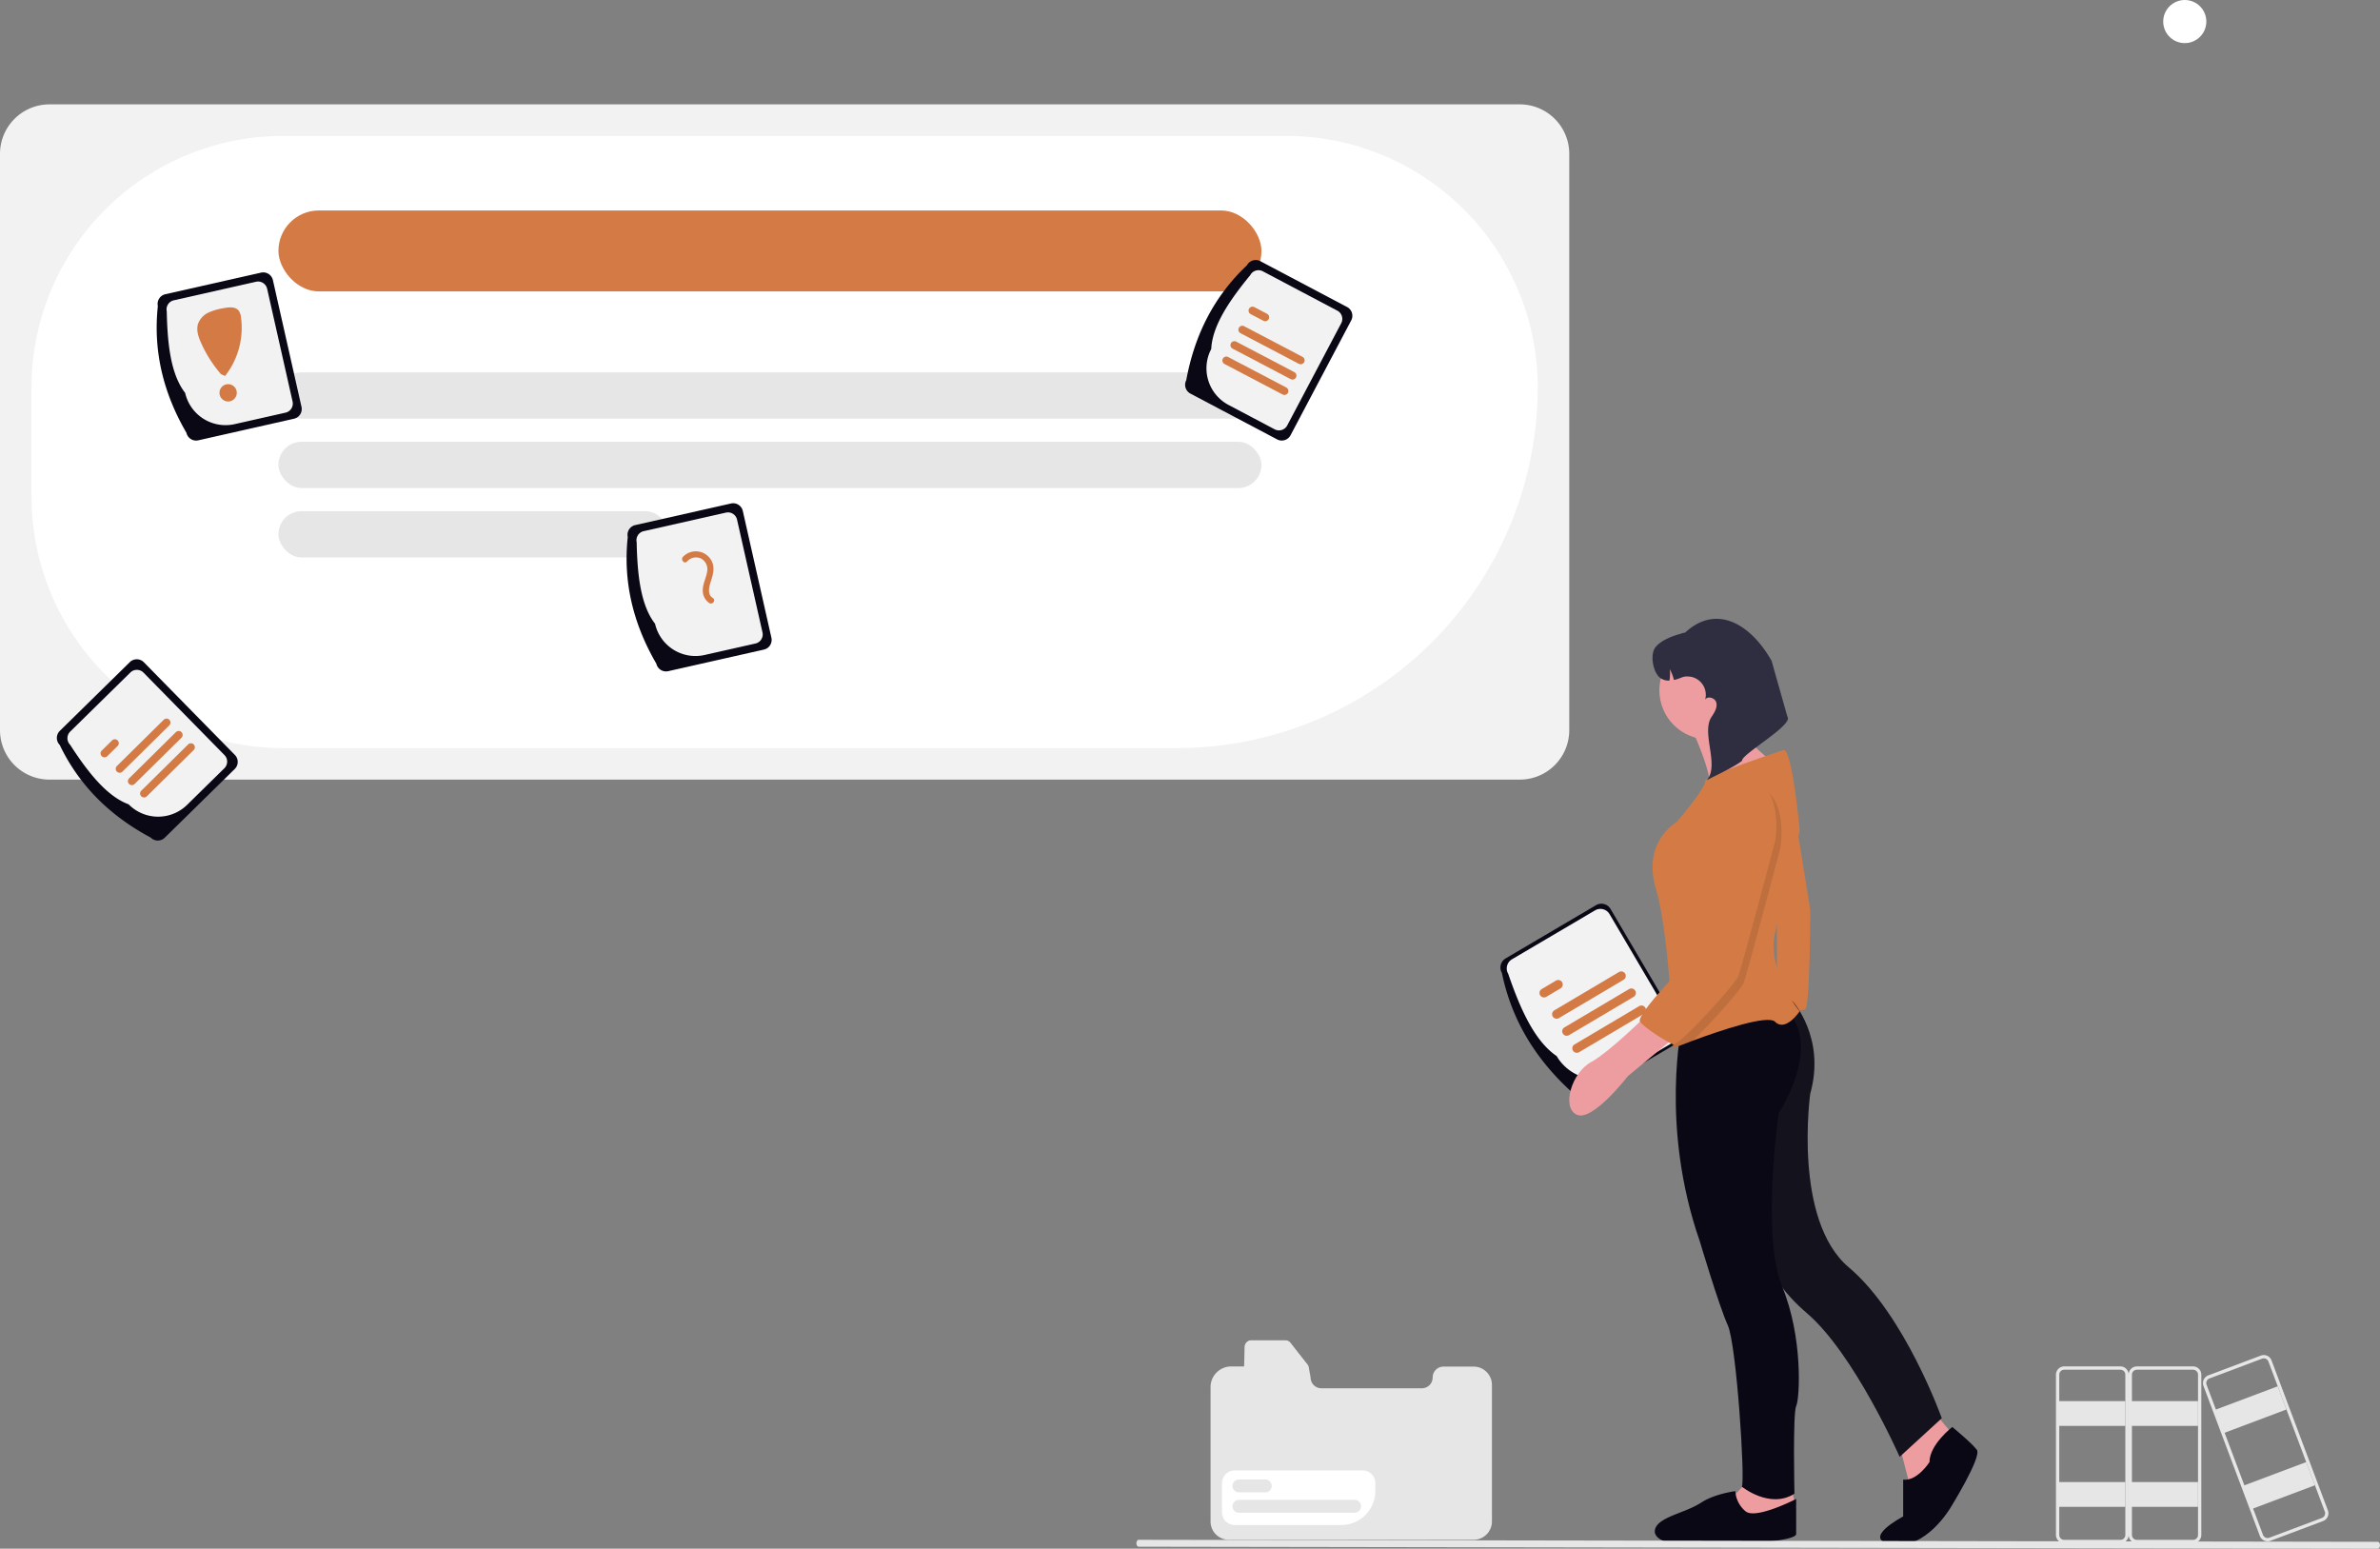 <svg xmlns="http://www.w3.org/2000/svg" width="800" height="520.537" viewBox="0 0 800 520.537" xmlns:xlink="http://www.w3.org/1999/xlink" role="img" artist="Katerina Limpitsouni" source="https://undraw.co/"><rect x="0" y="0" width="800" height="520.537" fill="#808080" stroke="none"/><g transform="translate(-560 -259)"><g transform="translate(1061.493 559.17)"><path d="M15.771,60.505C6.023,47.539.389,33.039.2,16.508a3.567,3.567,0,0,1,2.17-4.547L35.6.2a3.567,3.567,0,0,1,4.547,2.17l15.567,44a3.567,3.567,0,0,1-2.17,4.547L20.319,62.676A3.567,3.567,0,0,1,15.771,60.505Z" transform="translate(0 10.67) rotate(-11)" fill="#090814"/><path d="M10.907,45.811C4.637,39.472,1.953,28.165.2,15.563a3.572,3.572,0,0,1,2.174-4.554L32.915.2A3.572,3.572,0,0,1,37.47,2.378L52.284,44.246A3.572,3.572,0,0,1,50.11,48.8L31.192,55.493A15.912,15.912,0,0,1,10.907,45.811Z" transform="translate(2.303 11.903) rotate(-11)" fill="#f2f2f2"/><path d="M25.813,2.943,2.025,11.434A1.515,1.515,0,0,1,1.006,8.58L24.794.089a1.515,1.515,0,1,1,1.019,2.855Z" transform="translate(18.342 31.186) rotate(-11)" fill="#d47b45"/><path d="M7.259,2.943,2.025,4.811A1.515,1.515,0,0,1,1.006,1.957L6.24.089A1.515,1.515,0,1,1,7.259,2.943Z" transform="translate(15.37 30.537) rotate(-11)" fill="#d47b45"/><path d="M25.813,2.943,2.025,11.434A1.515,1.515,0,0,1,1.006,8.58L24.794.089a1.515,1.515,0,0,1,1.019,2.855Z" transform="translate(25.134 42.65) rotate(-11)" fill="#d47b45"/><path d="M25.813,2.943,2.025,11.434A1.515,1.515,0,1,1,1.006,8.58L24.794.089a1.515,1.515,0,0,1,1.019,2.855Z" transform="translate(21.738 36.918) rotate(-11)" fill="#d47b45"/></g><path d="M802.806,376.12l5.9,36.554s0,33.016-1.769,33.606-9.433,0-9.433,0V409.136l2.359-32.426Z" transform="translate(359.772 152.036)" fill="#d47b45"/><circle cx="7.246" cy="7.246" r="7.246" transform="translate(1287.132 259)" fill="#fff"/><path d="M748.5,330.134s7.37,15.624,6.191,20.34a12.912,12.912,0,0,0,.884,8.552l13.56-.59,12.676-12.086s-19.16-13.266-17.979-19.751S748.5,330.134,748.5,330.134Z" transform="translate(379.884 173.257)" fill="#ed9da0"/><path d="M706,632.792l4.716,18.277,7.075-5.306,6.485-14.739L716.023,621Z" transform="translate(491.954 109.969)" fill="#ed9da0"/><path d="M880.62,733.12s-7.664,5.9-7.664,11.792c0,0-4.127,6.485-8.844,5.9v12.382s-14.739,7.664-3.538,9.433S880.03,760.24,880.03,760.24s10.613-17.1,8.844-19.456S880.62,733.12,880.62,733.12Z" transform="translate(335.61 5.514)" fill="#090814"/><path d="M795.376,490.281s11.247,12.22,5.939,31.086c0,0-5.9,42.449,12.971,58.367s31.247,50.7,31.247,50.7l-14.15,12.971s-15.328-34.785-31.247-48.345-17.688-28.889-17.688-28.889V512.528L779.5,490.12Z" transform="translate(367.16 105.247)" fill="#090814"/><path d="M795.376,490.281s11.247,12.22,5.939,31.086c0,0-5.9,42.449,12.971,58.367s31.247,50.7,31.247,50.7l-14.15,12.971s-15.328-34.785-31.247-48.345-17.688-28.889-17.688-28.889V512.528L779.5,490.12Z" transform="translate(367.16 105.247)" fill="#6f6f6f" opacity="0.1"/><path d="M616.9,664l-5.9,6.485,2.359,5.306,7.075,2.359,12.382-4.716-1.769-7.075Z" transform="translate(530.943 92.321)" fill="#ed9da0"/><path d="M775.416,772.307s-13.642,7.075-17.052,4.128a9.565,9.565,0,0,1-3.4-6.732s-6.83.837-11.378,3.783-10.145,3.97-13.644,6.485-3.41,7.075,7.386,7.664,38.083-.59,38.083-3.538Z" transform="translate(388.34 -9.501)" fill="#090814"/><path d="M742,500.658s-7.664,34.2,5.9,73.109c0,0,6.485,21.815,9.433,28.3s5.9,52.472,4.717,54.241c0,0,9.433,7.664,17.688,2.359,0,0-.59-27.121.59-29.479s2.359-22.992-4.716-40.091-1.179-58.367-1.179-58.367,14.15-21.225,3.538-33.608Z" transform="translate(383.438 102.373)" fill="#090814"/><circle cx="16.508" cy="16.508" r="16.508" transform="translate(1117.772 474.506)" fill="#ed9da0"/><path d="M776.068,434.967s-4.716,7.075-8.254,3.538c-2.494-2.494-18.46,2.924-27.671,6.338-3.856,1.427-6.527,2.505-6.527,2.505s-.254-8.171-1-18.519c-.861-11.874-2.37-26.629-4.893-35.133-4.716-15.919,7.075-22.4,7.075-22.4s10.023-11.791,9.436-13.56,26.532-10.613,26.532-10.613c2.948.59,5.306,27.121,5.306,27.121s-5.306,21.225-8.254,34.2S776.068,434.967,776.068,434.967Z" transform="translate(388.868 163.939)" fill="#d47b45"/><path d="M705.879,497.12s-12.971,12.971-19.456,16.508-10.023,15.328-4.717,17.688,17.1-12.971,17.1-12.971l17.1-14.15Z" transform="translate(408.355 102.373)" fill="#ed9da0"/><path d="M773.766,387.934s-11.2,42.45-12.378,45.4c-.849,2.117-10.836,13.378-17.056,19.31-3.856,1.426-6.527,2.5-6.527,2.5s-.254-8.171-1-18.519c4.8-5.326,9.843-10.367,9.843-10.367s5.306-32.426,4.716-44.8,11.792-15.328,11.792-15.328C777.3,367.888,773.766,387.934,773.766,387.934Z" transform="translate(384.684 156.14)" opacity="0.1"/><path d="M754.208,362.12s-12.382,2.948-11.792,15.328-4.716,44.8-4.716,44.8-20.046,20.046-18.277,22.4,9.346,7,11.159,7.624,20.678-20.007,21.857-22.954,12.382-45.4,12.382-45.4S768.358,363.889,754.208,362.12Z" transform="translate(391.863 157.781)" fill="#d47b45"/><g transform="translate(966.908 709.491)"><path d="M884.322,620.664H874.2a3.645,3.645,0,0,0-3.645,3.645h0a3.645,3.645,0,0,1-3.645,3.645H833.164a3.645,3.645,0,0,1-3.645-3.645l-.667-3.695.043.05-.043-.05-6.117-7.8a2.122,2.122,0,0,0-1.7-.826H809.564a2.163,2.163,0,0,0-2.16,2.16l-.237,6.464H802.83a6.936,6.936,0,0,0-6.936,6.936v45.176a6.155,6.155,0,0,0,6.155,6.155h82.274a6.161,6.161,0,0,0,6.154-6.155V626.818a6.154,6.154,0,0,0-6.154-6.154Z" transform="translate(-795.893 -611.823)" fill="#e6e6e6"/><path d="M829.189,620.443H807.737v-6.464a2.163,2.163,0,0,1,2.16-2.16h11.472a2.123,2.123,0,0,1,1.7.826Z" transform="translate(-796.227 -611.818)" fill="#e6e6e6"/><path d="M839.951,675.172H804.132a4.282,4.282,0,0,1-4.277-4.277v-9.8a4.282,4.282,0,0,1,4.277-4.277h42.992A4.281,4.281,0,0,1,851.4,661.1v2.624a11.462,11.462,0,0,1-11.449,11.449Z" transform="translate(-796.005 -613.085)" fill="#fff"/><path d="M814.546,664.3h-8.841a2.169,2.169,0,1,1,0-4.337h8.841a2.169,2.169,0,0,1,0,4.337Z" transform="translate(-796.109 -613.173)" fill="#e6e6e6"/><path d="M844.573,671.338H805.705a2.169,2.169,0,1,1,0-4.337h38.867a2.169,2.169,0,0,1,0,4.337Z" transform="translate(-796.109 -613.371)" fill="#e6e6e6"/></g><path d="M723.305,341.54a4.781,4.781,0,0,0,2.965.792,12.052,12.052,0,0,0,.115-3.823,14.688,14.688,0,0,1,1.4,3.627c2.928-.639,2.8-1.51,5.814-1.054a6.172,6.172,0,0,1,4.662,7.731c.639-1.4,3.294-.763,3.742.838.467,1.685-.561,3.388-1.545,4.834-3.513,5.169,2.319,15.589-1.194,20.758l-.489.584c3.072-1.6,9.232-4.387,11.93-6.558-.462-2.042,17.424-12.062,15.225-14.785L760.611,335.7c-7.032-12.39-18.473-19.192-28.981-9.571-.275.257-.9.086-1.174.356-3.019.782-6.883,2.2-8.855,4.612S720.725,339.8,723.305,341.54Z" transform="translate(394.882 145.415)" fill="#2f2e41"/><path d="M720.178,680.742l-416.522-.673c-.413,0-.748-.518-.748-1.157s.335-1.157.748-1.157l416.522.673c.413,0,.748.518.748,1.157s-.335,1.157-.748,1.157Z" transform="translate(639.074 98.796)" fill="#e6e6e6"/><g transform="translate(560 294.08)"><path d="M742.834,446.13H248.572a16.63,16.63,0,0,1-16.611-16.611V235.783a16.63,16.63,0,0,1,16.611-16.611H742.834a16.63,16.63,0,0,1,16.611,16.611V429.519a16.63,16.63,0,0,1-16.611,16.611Z" transform="translate(-231.961 -219.172)" fill="#f2f2f2"/><path d="M627.867,435.843H327.335a84.566,84.566,0,0,1-84.471-84.471V314.553a84.567,84.567,0,0,1,84.471-84.471H664.687a84.566,84.566,0,0,1,84.471,84.471,121.427,121.427,0,0,1-121.29,121.29Z" transform="translate(-232.268 -219.478)" fill="#fff"/><rect width="330.434" height="27.212" rx="13.606" transform="translate(93.588 35.656)" fill="#d47b45"/><g transform="translate(19.114 186.513)"><path d="M735.723,471.562c-13.394-7.142-23.905-17.21-30.6-31.156a3.337,3.337,0,0,1,.043-4.714l23.53-23.108a3.337,3.337,0,0,1,4.714.043l30.6,31.156a3.337,3.337,0,0,1-.043,4.714L740.437,471.6a3.338,3.338,0,0,1-4.714-.043Z" transform="translate(-704.171 -411.63)" fill="#090814"/><path d="M728.389,460.482c-7.316-2.709-13.625-10.683-19.671-20.03a3.125,3.125,0,0,1,.04-4.415l20.222-19.86a3.126,3.126,0,0,1,4.415.04l27.228,27.725a3.126,3.126,0,0,1-.04,4.415l-12.527,12.3A13.923,13.923,0,0,1,728.389,460.482Z" transform="translate(-704.274 -411.733)" fill="#f2f2f2"/><path d="M742.528,434.427,726.8,449.956a1.326,1.326,0,1,1-1.863-1.887l15.725-15.529a1.326,1.326,0,1,1,1.863,1.887Z" transform="translate(-704.744 -412.208)" fill="#d47b45"/><path d="M725.005,441.566l-3.459,3.416a1.326,1.326,0,0,1-1.864-1.887l3.459-3.416a1.326,1.326,0,1,1,1.863,1.887Z" transform="translate(-704.596 -412.408)" fill="#d47b45"/><path d="M750.958,442.963l-15.725,15.529a1.326,1.326,0,1,1-1.863-1.887l15.725-15.529a1.326,1.326,0,1,1,1.863,1.887Z" transform="translate(-704.981 -412.448)" fill="#d47b45"/><path d="M746.743,438.695l-15.725,15.529a1.326,1.326,0,1,1-1.863-1.887l15.725-15.529a1.326,1.326,0,1,1,1.864,1.887Z" transform="translate(-704.863 -412.328)" fill="#d47b45"/></g><rect width="330.434" height="15.55" rx="7.775" transform="translate(93.588 90.08)" fill="#e6e6e6"/><rect width="330.434" height="15.55" rx="7.775" transform="translate(93.588 113.405)" fill="#e6e6e6"/><rect width="131.202" height="15.55" rx="7.775" transform="translate(93.588 136.73)" fill="#e6e6e6"/><g transform="translate(398.356 52.317)"><path d="M632.906,299.143c2.74-14.93,9.143-28,20.4-38.611a3.337,3.337,0,0,1,4.5-1.39l29.16,15.406a3.337,3.337,0,0,1,1.39,4.5l-20.4,38.611a3.337,3.337,0,0,1-4.5,1.39L634.3,303.648a3.338,3.338,0,0,1-1.39-4.5Z" transform="translate(-632.521 -258.756)" fill="#090814"/><path d="M641.512,288.762c.361-7.793,6.044-16.225,13.115-24.823a3.126,3.126,0,0,1,4.219-1.3l25.06,13.24a3.126,3.126,0,0,1,1.3,4.219l-18.153,34.359a3.126,3.126,0,0,1-4.219,1.3l-15.524-8.2a13.923,13.923,0,0,1-5.8-18.793Z" transform="translate(-632.728 -258.855)" fill="#f2f2f2"/><path d="M671.251,294.275l-19.569-10.27a1.326,1.326,0,1,1,1.232-2.348l19.569,10.27a1.326,1.326,0,1,1-1.232,2.348Z" transform="translate(-633.04 -259.396)" fill="#d47b45"/><path d="M659.464,279.639l-4.305-2.259a1.326,1.326,0,0,1,1.232-2.348l4.305,2.259a1.326,1.326,0,0,1-1.232,2.348Z" transform="translate(-633.138 -259.21)" fill="#d47b45"/><path d="M665.676,304.9l-19.569-10.27a1.326,1.326,0,0,1,1.232-2.348l19.569,10.27a1.326,1.326,0,0,1-1.232,2.348Z" transform="translate(-632.883 -259.695)" fill="#d47b45"/><path d="M668.464,299.586l-19.569-10.27a1.326,1.326,0,0,1,1.232-2.348l19.569,10.27a1.326,1.326,0,0,1-1.232,2.348Z" transform="translate(-632.961 -259.546)" fill="#d47b45"/></g><g transform="translate(52.666 56.477)"><path d="M291.447,323.77c-7.627-13.123-11.263-27.218-9.61-42.6a3.338,3.338,0,0,1,2.518-3.986l32.171-7.258a3.337,3.337,0,0,1,3.986,2.518l9.61,42.6a3.338,3.338,0,0,1-2.518,3.986l-32.171,7.258a3.337,3.337,0,0,1-3.986-2.518Z" transform="translate(-281.444 -269.847)" fill="#090814"/><path d="M291.108,310.435c-4.794-6.155-5.959-16.256-6.178-27.386a3.126,3.126,0,0,1,2.358-3.733l27.648-6.238a3.126,3.126,0,0,1,3.733,2.358l8.552,37.906a3.126,3.126,0,0,1-2.359,3.733l-17.128,3.864a13.923,13.923,0,0,1-16.627-10.505Z" transform="translate(-281.54 -269.935)" fill="#f2f2f2"/><circle cx="2.916" cy="2.916" r="2.916" transform="translate(21.101 37.558)" fill="#d47b45"/><path d="M309.342,282.97c-1.122-1.316-3.175-1.107-4.874-.783a20.077,20.077,0,0,0-5.123,1.459,6.762,6.762,0,0,0-3.585,3.768c-.679,2.081.06,4.342.947,6.343a42.8,42.8,0,0,0,6.722,10.614l1.39.644a26.251,26.251,0,0,0,5.372-19.67,4.537,4.537,0,0,0-.849-2.375Z" transform="translate(-281.84 -270.187)" fill="#d47b45"/></g><g transform="translate(210.619 134.072)"><path d="M480.654,416.992c-7.627-13.123-11.263-27.218-9.61-42.6a3.337,3.337,0,0,1,2.518-3.986l32.171-7.258a3.337,3.337,0,0,1,3.986,2.518l9.61,42.6a3.338,3.338,0,0,1-2.518,3.986L484.64,419.51a3.338,3.338,0,0,1-3.986-2.518Z" transform="translate(-470.652 -363.069)" fill="#090814"/><path d="M480.315,403.658c-4.794-6.155-5.959-16.256-6.178-27.386a3.126,3.126,0,0,1,2.358-3.733l27.648-6.238a3.126,3.126,0,0,1,3.733,2.358l8.552,37.906a3.126,3.126,0,0,1-2.359,3.733l-17.127,3.864a13.923,13.923,0,0,1-16.627-10.505Z" transform="translate(-470.748 -363.158)" fill="#f2f2f2"/><path d="M491.514,383.113a3.984,3.984,0,0,1,4.661-1.016,4.091,4.091,0,0,1,2.086,4.448c-.3,2-1.35,3.83-1.446,5.883a5.056,5.056,0,0,0,2.178,4.652c1.142.694,2.317-1.023,1.17-1.72-1.888-1.147-1.253-3.667-.706-5.386.684-2.146,1.4-4.335.55-6.546a5.974,5.974,0,0,0-9.862-1.882c-.9.971.456,2.551,1.368,1.568Z" transform="translate(-471.192 -363.536)" fill="#d47b45"/></g></g><g transform="translate(1251.078 714.449)"><rect width="22.766" height="8.329" transform="translate(0.556 15.482)" fill="#e6e6e6"/><rect width="22.766" height="8.329" transform="translate(0.556 42.69)" fill="#e6e6e6"/><path d="M283.822,463.413H264.943a2.78,2.78,0,0,1-2.776-2.776V406.776A2.78,2.78,0,0,1,264.943,404h18.879a2.779,2.779,0,0,1,2.776,2.776v53.861A2.779,2.779,0,0,1,283.822,463.413Zm-18.879-58.3a1.668,1.668,0,0,0-1.666,1.666v53.861a1.668,1.668,0,0,0,1.666,1.666h18.879a1.668,1.668,0,0,0,1.666-1.666V406.776a1.668,1.668,0,0,0-1.666-1.666Z" transform="translate(-262.167 -400.179)" fill="#e6e6e6"/><rect width="22.766" height="8.329" transform="translate(24.987 15.482)" fill="#e6e6e6"/><rect width="22.766" height="8.329" transform="translate(24.987 42.69)" fill="#e6e6e6"/><path d="M346.822,463.413H327.943a2.78,2.78,0,0,1-2.776-2.776V406.776A2.78,2.78,0,0,1,327.943,404h18.879a2.78,2.78,0,0,1,2.776,2.776v53.861a2.78,2.78,0,0,1-2.776,2.776Zm-18.879-58.3a1.668,1.668,0,0,0-1.666,1.666v53.861a1.668,1.668,0,0,0,1.666,1.666h18.879a1.668,1.668,0,0,0,1.666-1.666V406.776a1.668,1.668,0,0,0-1.666-1.666Z" transform="translate(-300.736 -400.179)" fill="#e6e6e6"/><g transform="translate(49.418 0)"><rect width="22.766" height="8.329" transform="matrix(0.936, -0.352, 0.352, 0.936, 3.82, 18.516)" fill="#e6e6e6"/><rect width="22.766" height="8.329" transform="matrix(0.936, -0.352, 0.352, 0.936, 13.392, 43.985)" fill="#e6e6e6"/><path d="M393.914,459.732a2.781,2.781,0,0,1-2.6-1.8l-18.946-50.418a2.78,2.78,0,0,1,1.622-3.575l17.672-6.641a2.776,2.776,0,0,1,3.576,1.622l18.946,50.418a2.78,2.78,0,0,1-1.622,3.575h0l-17.672,6.641a2.774,2.774,0,0,1-.978.179Zm-1.271-61.5a1.669,1.669,0,0,0-.587.107l-17.672,6.641a1.668,1.668,0,0,0-.973,2.145l18.946,50.418a1.666,1.666,0,0,0,2.145.973l17.672-6.641a1.668,1.668,0,0,0,.973-2.145L394.2,399.309A1.669,1.669,0,0,0,392.643,398.229Z" transform="translate(-372.194 -397.118)" fill="#e6e6e6"/></g></g></g></svg>